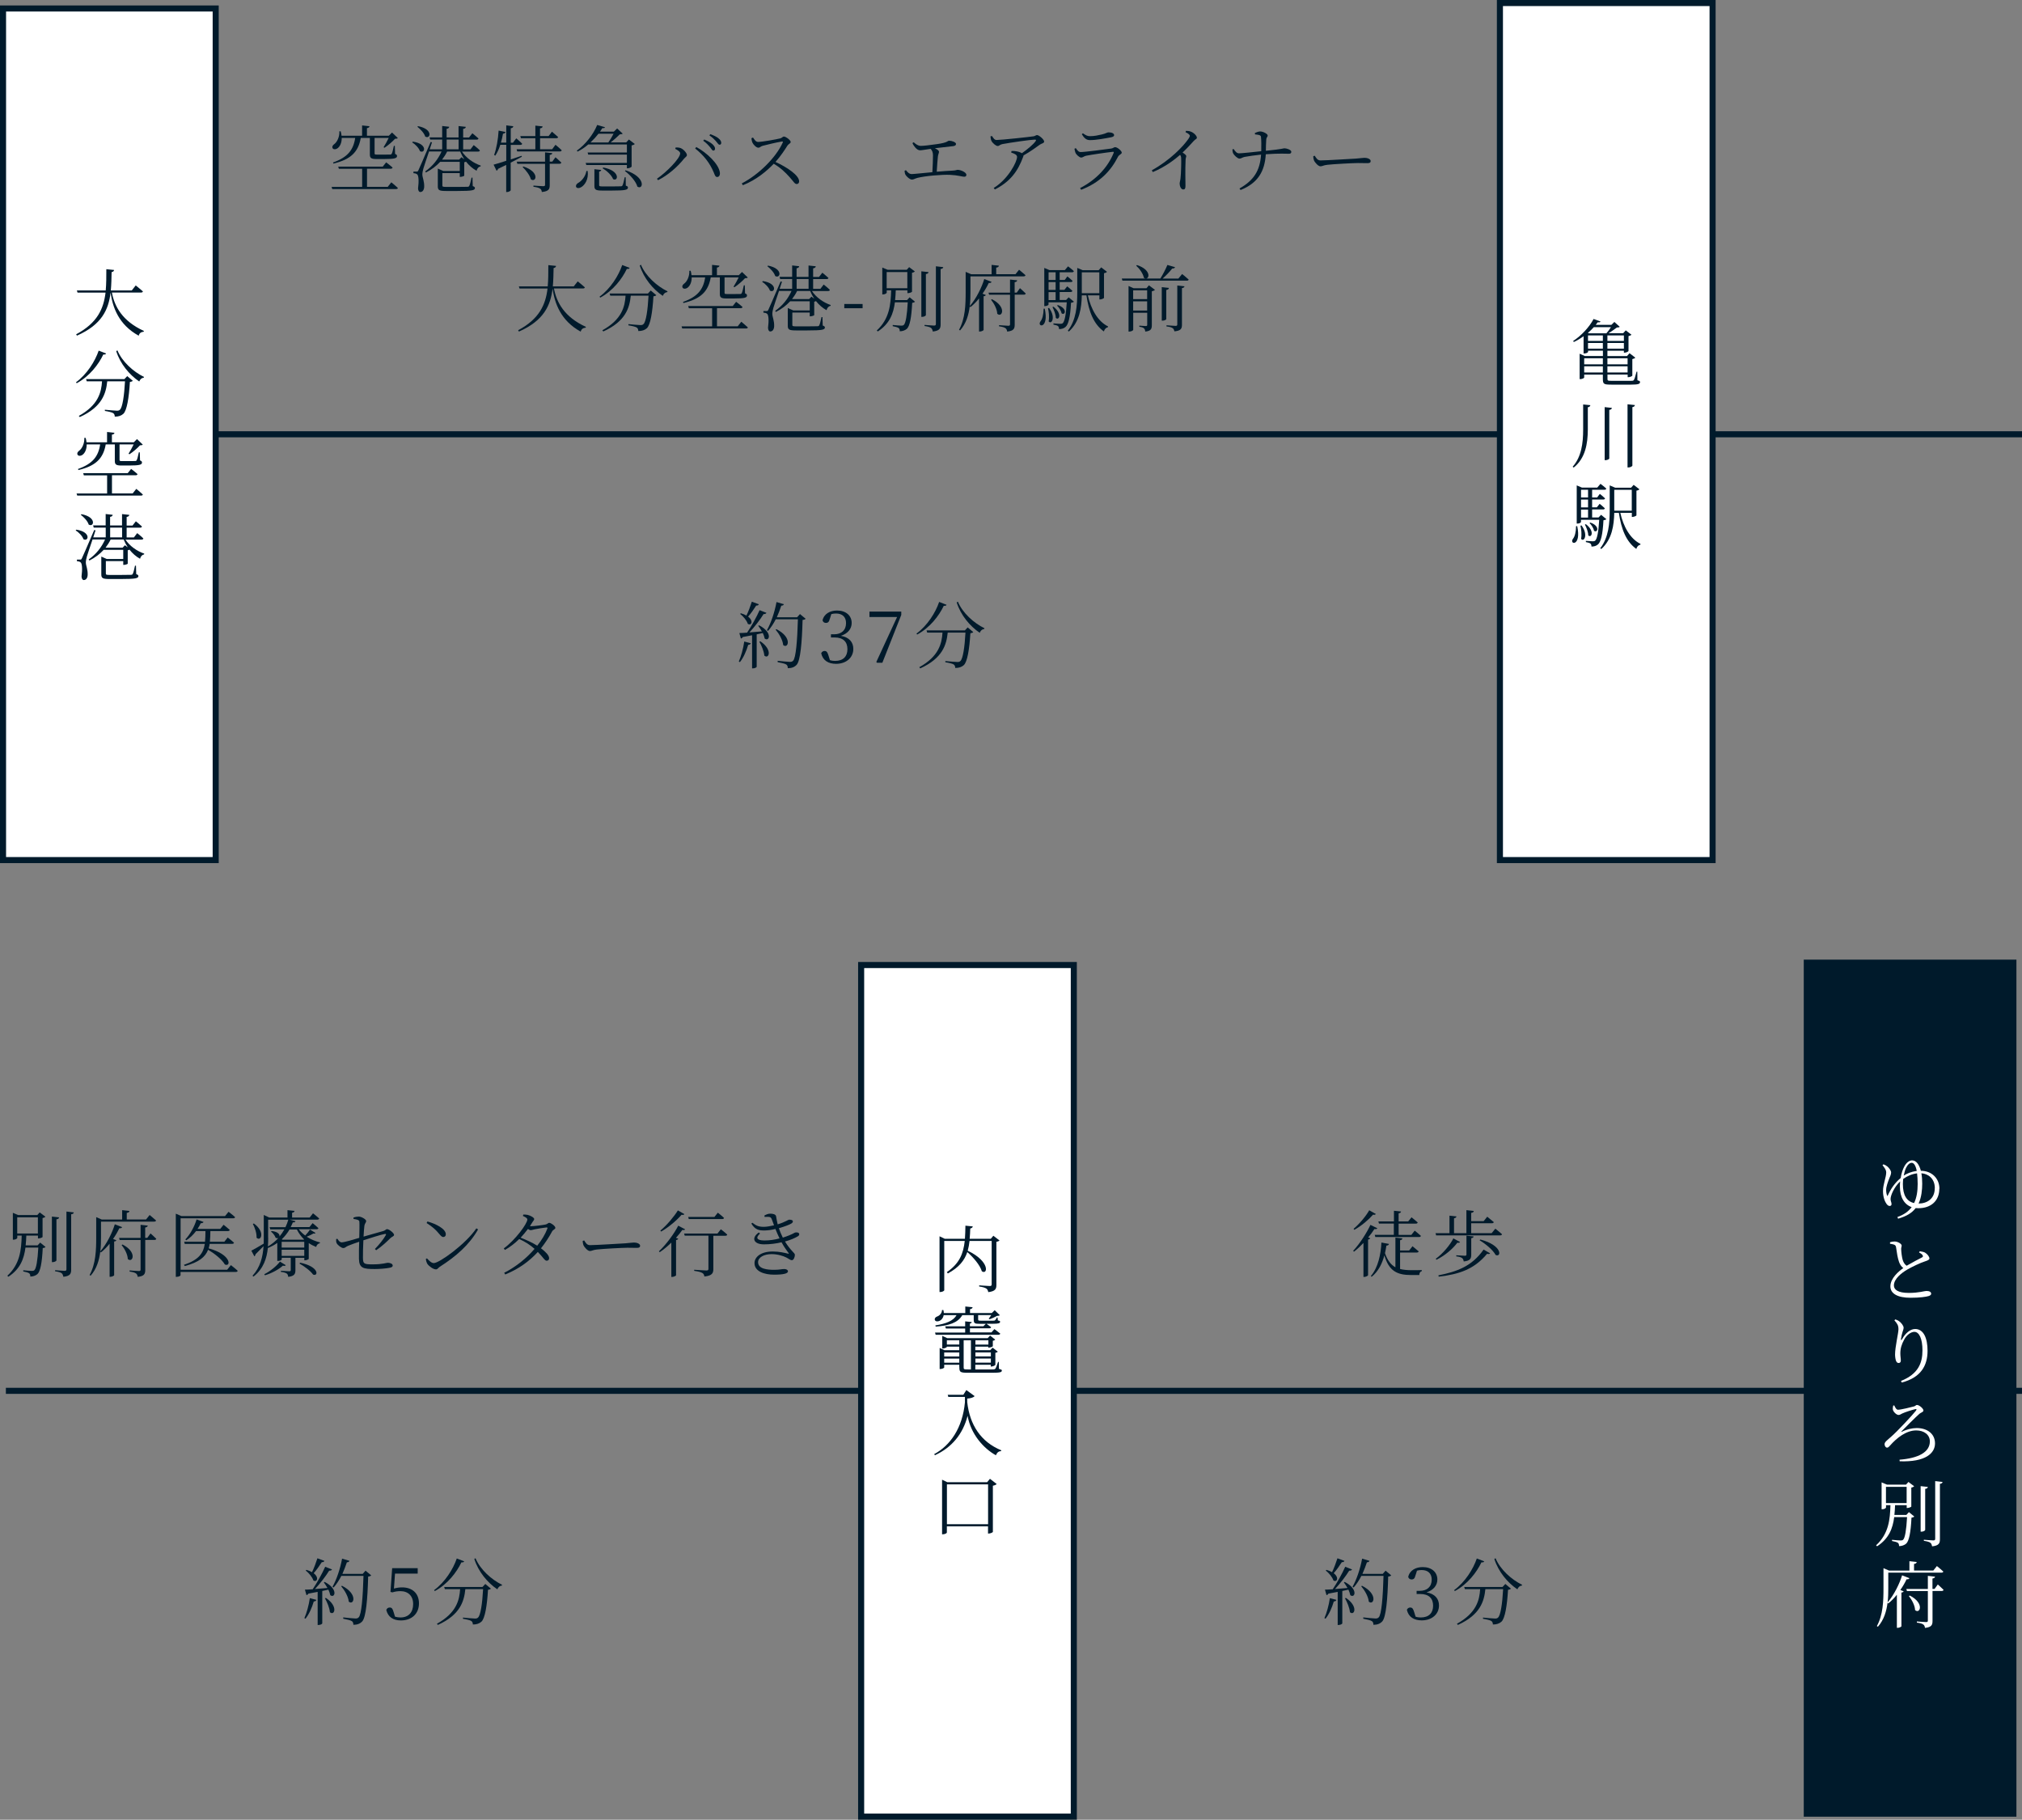 <?xml version="1.0" encoding="UTF-8"?>
<svg xmlns="http://www.w3.org/2000/svg" width="333.54" height="300.14" viewBox="0 0 333.54 300.14">
  <rect x="0" y="0" width="333.54" height="300.14" fill="#808080" stroke="none"/>
  <defs>
    <style>
      .d {
        fill: #001a2b;
      }

      .e {
        fill: #001a2c;
      }

      .f, .g {
        fill: #fff;
      }

      .g, .h {
        stroke: #001a2b;
        stroke-miterlimit: 10;
      }

      .h {
        fill: none;
      }
    </style>
  </defs>
  <g id="a" data-name="レイヤー 1"/>
  <g id="b" data-name="レイヤー 2">
    <g id="c" data-name="レイヤー 1">
      <g>
        <line class="h" x1="35.58" y1="71.63" x2="333.54" y2="71.63"/>
        <g>
          <g>
            <path class="d" d="M64.56,30.08s.67,.53,1.07,.92c-.02,.13-.13,.18-.3,.18h-10.52l-.11-.35h5.04v-2.99h-3.84l-.11-.36h7.35l.56-.7s.66,.49,1.06,.86c-.04,.13-.16,.19-.31,.19h-3.91v2.99h3.42l.6-.76Zm-8.19-7.34c.01,.83-.3,1.39-.62,1.66-.29,.25-.72,.31-.88,.05-.13-.24,.01-.5,.26-.67,.47-.34,.9-1.21,.85-2.12h.22c.07,.26,.12,.5,.14,.73h3.39v-1.7l1.22,.13c-.02,.16-.14,.28-.42,.31v1.26h3.61l.53-.53,.95,.91c-.07,.1-.23,.11-.46,.12-.42,.47-1.18,1.12-1.73,1.48l-.16-.08c.25-.4,.61-1.03,.85-1.54h-2.33v2.55c0,.17,.05,.2,.47,.2h1.1c.48,0,.88,0,1.04-.01,.13-.01,.17-.04,.22-.14,.1-.16,.23-.72,.35-1.29h.16l.04,1.33c.26,.1,.32,.19,.32,.35,0,.35-.35,.49-2.16,.49h-1.24c-.91,0-1.08-.19-1.08-.78v-2.7h-1.5c-.41,2.36-1.69,3.56-4.51,4.23l-.06-.18c2.39-.85,3.35-2.04,3.65-4.05h-2.24Z"/>
            <path class="d" d="M68.11,23.36c2.5,.38,2,2.06,1.16,1.57-.17-.53-.77-1.13-1.28-1.45l.12-.12Zm8.08,1.62c.71,1.09,1.94,1.94,3.11,2.33l-.02,.13c-.31,.06-.56,.3-.67,.72-.66-.36-1.25-.88-1.74-1.5-.07,.05-.18,.08-.29,.1v2.22c-.01,.06-.41,.19-.62,.19h-.12v-.62h-2.87v2.05c0,.18,.06,.23,.68,.23h1.79c.82,0,1.46-.01,1.67-.02,.2-.01,.24-.05,.3-.16,.11-.2,.24-.72,.37-1.35h.16l.04,1.39c.26,.1,.36,.18,.36,.32,0,.37-.41,.49-2.9,.49h-1.85c-1.15,0-1.37-.14-1.37-.77v-2.93l.9,.4h2.72v-1.51h-3.23c-.64,.7-1.42,1.28-2.35,1.76l-.12-.18c1.22-.85,2.13-2.01,2.7-3.29h-2.06v-.02c-.41,1.2-.84,2.48-.94,2.83-.1,.36-.17,.7-.17,1,.01,.52,.34,1.1,.3,2.06-.04,.5-.26,.82-.65,.82-.2,0-.34-.22-.36-.59,.16-1.24,.1-2.17-.17-2.34-.16-.12-.32-.16-.59-.18v-.26h.54c.13,0,.18,0,.29-.24q.2-.4,2.01-4.64l.22,.05c-.11,.34-.24,.73-.38,1.16h2.06v-1.61h-1.98l-.1-.36h2.08v-1.88l1.16,.13c-.02,.17-.13,.29-.43,.34v1.42h1.97v-1.88l1.2,.13c-.02,.17-.14,.29-.44,.34v1.42h.97l.55-.7s.62,.49,1.01,.86c-.04,.13-.14,.19-.31,.19h-2.22v1.61h1.2l.54-.71s.65,.5,1.02,.88c-.02,.13-.14,.19-.3,.19h-2.66Zm-7.23-4.17c2.57,.49,2.04,2.23,1.18,1.71-.16-.56-.79-1.22-1.29-1.61l.12-.11Zm7.63,5.47c-.26-.4-.49-.83-.68-1.29h-2.15c-.23,.48-.52,.92-.84,1.34h2.82l.38-.4,.47,.35Zm-2.91-3.26v1.61h1.97v-1.61h-1.97Z"/>
            <path class="d" d="M86.07,25.86c-.49,.26-1.1,.6-1.83,.97v4.53c0,.12-.31,.31-.6,.31h-.14v-4.47c-.42,.2-.86,.42-1.34,.65-.05,.16-.14,.26-.25,.31l-.49-1c.42-.11,1.18-.34,2.09-.64v-2.64h-.98c-.22,.68-.49,1.29-.83,1.79l-.19-.11c.38-1.07,.66-2.57,.74-4.02l1.14,.23c-.04,.14-.16,.26-.42,.28-.08,.5-.2,1-.34,1.48h.88v-2.85l1.16,.14c-.02,.17-.11,.29-.42,.34v2.38h.36l.55-.72s.61,.5,.98,.89c-.04,.13-.14,.19-.31,.19h-1.58v2.4c.56-.19,1.18-.4,1.78-.6l.06,.17Zm-.23-3.41h2.47v-1.73l1.2,.13c-.02,.17-.13,.29-.43,.32v1.27h1.42l.55-.72s.62,.53,1.02,.89c-.04,.13-.16,.19-.32,.19h-2.66v1.82h1.99l.55-.74s.66,.53,1.03,.91c-.04,.13-.16,.19-.31,.19h-7.03l-.1-.36h3.09v-1.82h-2.38l-.1-.36Zm5.79,3.49s.61,.52,.97,.88c-.04,.13-.16,.19-.31,.19h-1.61v3.51c0,.65-.13,1.03-1.3,1.15-.04-.25-.1-.46-.29-.56-.19-.14-.53-.23-1.1-.31v-.19s1.37,.1,1.62,.1,.3-.07,.3-.24v-3.45h-4.57l-.1-.35h4.67v-1.54l1.2,.13c-.04,.16-.14,.25-.43,.3v1.1h.42l.53-.72Zm-5.3,1.52c2.76,.89,2.13,2.72,1.24,2.12-.16-.67-.83-1.52-1.36-2.03l.12-.1Z"/>
            <path class="d" d="M96.94,28.22c.18,1.38-.49,2.28-1,2.61-.32,.22-.76,.28-.9,.01-.1-.23,.04-.48,.29-.64,.56-.29,1.26-1.07,1.4-2h.2Zm.07-4.37c-.54,.46-1.12,.85-1.73,1.15l-.13-.16c1.39-.96,2.73-2.67,3.36-4.23l1.29,.38c-.05,.12-.14,.17-.44,.14-.12,.19-.24,.38-.38,.58h2.28l.54-.52,.92,.85c-.1,.08-.24,.11-.48,.12-.38,.37-.97,.92-1.52,1.33h2.58l.44-.48,.97,.74c-.08,.1-.28,.19-.52,.24v3.49c-.01,.08-.4,.28-.66,.28h-.12v-.54h-6.69l-.11-.35h6.8v-1.37h-6.38l-.1-.35h6.48v-1.32h-6.4Zm1.71-1.79c-.38,.49-.83,.98-1.32,1.44h2.95c.3-.42,.64-1,.86-1.44h-2.5Zm4.5,8.56c.28,.08,.36,.17,.36,.32,0,.37-.41,.49-2.64,.49h-1.62c-1.07,0-1.27-.16-1.27-.77v-2.75l1.12,.12c-.01,.14-.13,.24-.34,.28v2.21c0,.18,.05,.23,.59,.23h1.55c.7,0,1.25-.01,1.44-.02,.17-.01,.22-.05,.28-.16,.1-.19,.23-.71,.36-1.33h.16l.02,1.38Zm-3.71-2.99c2.87,.52,2.49,2.38,1.62,1.91-.23-.65-1.06-1.39-1.73-1.79l.11-.12Zm3.69,.46c3.43,1.12,2.92,3.31,1.94,2.69-.25-.9-1.24-1.97-2.06-2.58l.12-.11Z"/>
            <path class="d" d="M111.38,24.55l.08-.23c.18,0,.46,0,.71,.07,.5,.13,1.14,.83,1.14,1.19,0,.23-.26,.34-.48,.6-1.09,1.37-2.66,2.73-4.28,3.54l-.18-.24c1.55-1.06,3.83-3.35,3.83-4.19,0-.28-.5-.59-.82-.74Zm6.93,4.64c-.3,0-.37-.24-.56-.72-.67-1.61-1.66-2.85-3.08-3.98l.19-.24c1.7,.92,3.72,2.78,3.89,4.23,.05,.44-.16,.71-.43,.71Zm-1.19-4.92c-.26-.31-.59-.68-1.12-1.06l.17-.2c.6,.25,1.07,.52,1.37,.79,.29,.29,.41,.49,.41,.72,0,.2-.11,.32-.29,.32s-.3-.28-.54-.58Zm1-.97c-.28-.3-.56-.6-1.1-.97l.14-.2c.61,.22,1.08,.44,1.37,.7,.32,.26,.44,.49,.44,.73,0,.2-.1,.31-.28,.31-.19,0-.31-.28-.58-.56Z"/>
            <path class="d" d="M124.22,22.69c.2,.29,.43,.72,.83,.72,.66,0,3.02-.42,3.68-.59,.25-.07,.4-.3,.56-.3,.36,0,1.14,.62,1.14,.89,0,.24-.36,.34-.52,.58-.41,.65-1.12,1.75-1.99,2.72,1.93,.88,3.9,2.21,3.9,3.2,0,.24-.13,.44-.41,.44-.32,0-.49-.38-1.13-1.1-.8-.9-1.57-1.61-2.65-2.24-1.1,1.16-2.81,2.63-5.09,3.54l-.18-.3c2.82-1.46,5.65-4.28,6.76-6.74,.06-.16-.01-.18-.14-.17-.85,.13-2.52,.54-3.18,.71-.37,.1-.42,.31-.71,.31-.35,0-.83-.52-.97-.83-.07-.14-.14-.4-.17-.73l.25-.11Z"/>
            <path class="d" d="M150.7,23.45c.38,.34,.74,.61,1.2,.61,.48,0,1.46-.12,2.67-.29,1.87-.26,1.69-.56,2.01-.56,.44,0,1.12,.25,1.12,.53,0,.18-.11,.31-.44,.36-.46,.06-1.98,.23-3.05,.35,.37,.17,.68,.37,.68,.6,0,.2-.14,.41-.18,.76-.06,.52-.14,1.66-.19,2.51,.92-.08,1.85-.14,2.63-.18,.52-.02,.67-.13,.82-.13,.49,0,1.44,.4,1.44,.83,0,.2-.13,.31-.36,.31-.31,0-1.1-.26-2.31-.31-1.31-.07-4.14,.18-5.37,.49-.46,.12-.66,.29-.94,.29-.36,0-.92-.53-1.06-.79-.1-.17-.13-.35-.16-.66l.23-.1c.25,.32,.53,.64,.95,.64,.35,0,1.79-.16,3.41-.31,.06-.89,.1-2.24,.1-2.78,0-.48-.12-.76-.38-1.07-.8,.11-1.46,.24-1.75,.24s-.52-.18-.74-.4c-.17-.18-.38-.47-.52-.79l.2-.13Z"/>
            <path class="d" d="M163.63,22.43c.24,.36,.41,.66,.76,.66,.77,0,5.42-.5,6.12-.61,.25-.04,.36-.2,.56-.2,.32,0,1.17,.73,1.17,1.07,0,.28-.48,.32-.74,.53-.52,.38-1.58,1.15-2.67,1.76,0,.06-.01,.12-.04,.19-.9,2.45-2.15,4.13-4.68,5.42l-.19-.25c2.38-1.45,3.85-4.31,3.85-5.12,0-.36-.44-.54-.97-.72l.06-.26c.35,0,.55,0,.77,.05,.38,.06,.72,.18,.94,.32,.92-.65,1.89-1.46,2.24-1.96,.16-.23,.11-.28-.14-.28-.58,0-3.98,.48-5.33,.74-.47,.1-.48,.31-.77,.31s-.85-.48-1.03-.85c-.1-.2-.12-.46-.16-.73l.25-.07Z"/>
            <path class="d" d="M177.23,24.54l.23-.11c.25,.37,.46,.65,.8,.65,.71,0,4.2-.46,5.04-.58,.34-.05,.44-.23,.65-.23,.36,0,1.09,.61,1.09,.91,0,.23-.47,.36-.61,.66-1.2,2.35-2.99,4.27-6.09,5.46l-.17-.28c2.66-1.37,4.58-3.44,5.53-5.79,.05-.14,.01-.22-.14-.19-.97,.1-3.6,.48-4.41,.65-.37,.08-.54,.3-.8,.3-.29,0-.82-.49-.94-.78-.08-.2-.13-.43-.17-.67Zm6.01-1.89c-.89,.17-2.39,.46-3.45,.46-.61,0-.95-.34-1.34-.97l.18-.16c.46,.34,.77,.48,1.15,.48,.74,0,1.34-.14,1.96-.28,.71-.16,.86-.35,1.12-.35,.52,0,.92,.17,.92,.46,0,.17-.14,.28-.53,.36Z"/>
            <path class="d" d="M195.65,21.58c.28,.01,.53,.02,.78,.13,.47,.16,1,.68,1,1,0,.23-.22,.2-.54,.56-.44,.49-1.03,1.14-1.82,1.89,.34,.22,.61,.42,.61,.59,0,.16-.11,.32-.11,.62-.08,1.74-.02,3.57-.02,4.29,0,.44-.11,.59-.36,.59-.4,0-.6-.58-.6-.97,0-.22,.1-.46,.14-.85,.1-.82,.14-2.82,.11-3.36-.01-.22-.05-.36-.18-.53-.75,.66-2.4,1.98-4.5,2.84l-.16-.29c3.03-1.69,5.11-3.89,5.95-5.07,.23-.31,.32-.52,.32-.61,0-.19-.2-.36-.71-.61l.08-.23Z"/>
            <path class="d" d="M206.99,21.94c.18-.08,.61-.26,.86-.26,.54,0,1.26,.41,1.26,.67s-.22,.25-.24,.74c-.04,.54-.05,1.21-.06,1.78,2.87-.29,2.87-.41,3.07-.41,.36,0,1.13,.25,1.13,.58,0,.23-.17,.32-.37,.32-.41,0-1.56-.08-3.84,.08-.18,2.82-1.28,4.74-4.16,5.9l-.18-.25c2.39-1.36,3.38-2.96,3.56-5.59-.92,.1-2.12,.26-2.72,.38-.38,.08-.56,.28-.85,.28-.31,0-.9-.58-1.02-.84-.1-.17-.13-.41-.14-.67l.2-.08c.24,.35,.5,.73,.89,.72,.5,0,2.54-.23,3.67-.35,.02-.79,.02-1.9-.05-2.41-.04-.29-.59-.32-.98-.36l-.02-.23Z"/>
            <path class="d" d="M216.87,25.68c.26,.41,.46,.78,.96,.78,1.07,0,5.26-.28,5.82-.3,.8-.06,1.14-.13,1.45-.13,.46,0,1,.2,1,.53,0,.22-.12,.35-.53,.35s-.84-.02-1.57-.02-4.13,.18-5.03,.29c-.68,.07-.82,.25-1.16,.25s-.9-.59-1.07-1c-.08-.23-.1-.43-.11-.67l.24-.07Z"/>
            <path class="d" d="M91.38,47.59c.43,2.27,1.7,4.69,5.26,6.32l-.02,.13c-.42,.05-.71,.2-.83,.66-3.33-1.83-4.29-4.7-4.64-7.1-.34,2.79-1.44,5.28-5.55,7.09l-.13-.22c3.5-1.87,4.53-4.21,4.85-6.88h-4.62l-.11-.35h4.76c.1-1.12,.1-2.29,.1-3.51l1.28,.13c-.04,.18-.13,.3-.41,.35-.02,1.03-.04,2.05-.13,3.03h3.45l.66-.83s.73,.58,1.17,.98c-.02,.13-.13,.19-.31,.19h-4.79Z"/>
            <path class="d" d="M103.86,44.18c-.05,.13-.16,.2-.46,.17-.78,1.64-2.28,3.61-4.39,4.74l-.11-.16c1.79-1.31,3.14-3.45,3.74-5.22l1.21,.47Zm3.49,3.74l.92,.77c-.08,.08-.24,.16-.48,.18-.16,2.64-.5,4.71-1.08,5.26-.35,.32-.83,.48-1.42,.47,0-.23-.06-.44-.26-.58-.19-.13-.83-.28-1.37-.36v-.2c.62,.06,1.69,.16,1.99,.16,.25,0,.36-.04,.49-.16,.42-.35,.71-2.29,.84-4.69h-2.93c-.2,1.99-.84,4.23-4.53,5.9l-.16-.19c3.24-1.79,3.72-3.93,3.83-5.71h-2.52l-.11-.36h6.32l.46-.49Zm-1.62-4.25c.76,1.86,2.65,3.54,4.38,4.38l-.04,.13c-.32,.02-.59,.24-.74,.62-1.62-1.09-3.13-2.9-3.8-5.01l.2-.12Z"/>
            <path class="d" d="M122.29,53.08s.67,.53,1.07,.92c-.02,.13-.13,.18-.3,.18h-10.52l-.11-.35h5.04v-2.99h-3.84l-.11-.36h7.35l.56-.7s.66,.49,1.06,.86c-.04,.13-.16,.19-.31,.19h-3.91v2.99h3.42l.6-.76Zm-8.19-7.34c.01,.83-.3,1.39-.62,1.66-.29,.25-.72,.31-.88,.05-.13-.24,.01-.5,.26-.67,.47-.34,.9-1.21,.85-2.12h.22c.07,.26,.12,.5,.14,.73h3.39v-1.7l1.22,.13c-.02,.16-.14,.28-.42,.31v1.26h3.61l.53-.53,.95,.91c-.07,.1-.23,.11-.46,.12-.42,.47-1.18,1.12-1.73,1.48l-.16-.08c.25-.4,.61-1.03,.85-1.54h-2.33v2.55c0,.17,.05,.2,.47,.2h1.1c.48,0,.88,0,1.04-.01,.13-.01,.17-.04,.22-.14,.1-.16,.23-.72,.35-1.29h.16l.04,1.33c.26,.1,.32,.19,.32,.35,0,.35-.35,.49-2.16,.49h-1.24c-.91,0-1.08-.19-1.08-.78v-2.7h-1.5c-.41,2.36-1.69,3.56-4.51,4.23l-.06-.18c2.39-.85,3.35-2.04,3.65-4.05h-2.24Z"/>
            <path class="d" d="M125.84,46.36c2.5,.38,2,2.06,1.16,1.57-.17-.53-.77-1.13-1.28-1.45l.12-.12Zm8.08,1.62c.71,1.09,1.94,1.94,3.11,2.33l-.02,.13c-.31,.06-.56,.3-.67,.72-.66-.36-1.25-.88-1.74-1.5-.07,.05-.18,.08-.29,.1v2.22c-.01,.06-.41,.19-.62,.19h-.12v-.62h-2.87v2.05c0,.18,.06,.23,.68,.23h1.79c.82,0,1.46-.01,1.67-.02,.2-.01,.24-.05,.3-.16,.11-.2,.24-.72,.37-1.35h.16l.04,1.39c.26,.1,.36,.18,.36,.32,0,.37-.41,.49-2.9,.49h-1.85c-1.15,0-1.37-.14-1.37-.77v-2.93l.9,.4h2.72v-1.51h-3.23c-.64,.7-1.42,1.28-2.35,1.76l-.12-.18c1.22-.85,2.13-2.01,2.7-3.29h-2.06v-.02c-.41,1.2-.84,2.48-.94,2.83-.1,.36-.17,.7-.17,1,.01,.52,.34,1.1,.3,2.06-.04,.5-.26,.82-.65,.82-.2,0-.34-.22-.36-.59,.16-1.24,.1-2.17-.17-2.34-.16-.12-.32-.16-.59-.18v-.26h.54c.13,0,.18,0,.29-.24q.2-.4,2.01-4.64l.22,.05c-.11,.34-.24,.73-.38,1.16h2.06v-1.61h-1.98l-.1-.36h2.08v-1.88l1.16,.13c-.02,.17-.13,.29-.43,.34v1.42h1.97v-1.88l1.2,.13c-.02,.17-.14,.29-.44,.34v1.42h.97l.55-.7s.62,.49,1.01,.86c-.04,.13-.14,.19-.31,.19h-2.22v1.61h1.2l.54-.71s.65,.5,1.02,.88c-.02,.13-.14,.19-.3,.19h-2.66Zm-7.23-4.17c2.57,.49,2.04,2.23,1.18,1.71-.16-.56-.79-1.22-1.29-1.61l.12-.11Zm7.63,5.47c-.26-.4-.49-.83-.68-1.29h-2.15c-.23,.48-.52,.92-.84,1.34h2.82l.38-.4,.47,.35Zm-2.91-3.26v1.61h1.97v-1.61h-1.97Z"/>
            <path class="d" d="M139.27,50.14h3.02v.7h-3.02v-.7Z"/>
            <path class="d" d="M150.04,49.03l.89,.73c-.08,.1-.22,.16-.46,.19-.12,2.45-.4,3.85-.88,4.29-.31,.26-.73,.4-1.17,.4,0-.23-.04-.43-.19-.54-.16-.12-.58-.23-.97-.3v-.2c.43,.05,1.17,.11,1.42,.11,.19,0,.3-.02,.41-.12,.31-.28,.53-1.58,.65-3.73h-2.12c-.24,1.86-.86,3.53-2.82,4.81l-.17-.16c2.09-1.92,2.3-4.26,2.37-6.62h-.73v.38c0,.08-.24,.29-.61,.29h-.12v-4.43l.89,.37h3.14l.4-.44,.94,.71c-.07,.08-.25,.18-.47,.22v3.13c-.01,.07-.41,.23-.66,.23h-.1v-.46h-1.92c-.02,.55-.05,1.08-.11,1.61h1.97l.43-.47Zm-3.78-1.49h3.41v-2.67h-3.41v2.67Zm6.46,4.44c0,.11-.31,.28-.6,.28h-.14v-7.51l1.19,.13c-.04,.17-.14,.29-.44,.32v6.78Zm2.88-7.92c-.04,.17-.16,.28-.44,.31v9.12c0,.66-.14,1.07-1.29,1.19-.05-.25-.12-.46-.28-.59-.19-.14-.52-.24-1.08-.32v-.18s1.31,.11,1.56,.11,.31-.08,.31-.28v-9.5l1.22,.14Z"/>
            <path class="d" d="M163.56,46.5c-.07,.13-.18,.2-.46,.17-.25,.54-.6,1.16-1.03,1.77l.55,.22c-.05,.11-.16,.18-.37,.2v5.57c-.01,.06-.32,.25-.61,.25h-.14v-5.46c-.42,.53-.9,1.02-1.42,1.44l-.12-.12c-.17,1.39-.59,2.83-1.59,3.96l-.17-.11c1.02-1.85,1.09-4.11,1.09-6.2v-3.35l.92,.4h3.36v-1.55l1.2,.13c-.02,.17-.14,.29-.44,.32v1.09h3.18l.59-.74s.66,.53,1.06,.9c-.02,.13-.14,.19-.31,.19h-8.77v2.6c0,.71-.01,1.49-.11,2.3,1.08-1.23,1.99-3.13,2.39-4.46l1.21,.47Zm4.69,1.03s.6,.52,.95,.88c-.04,.13-.13,.19-.3,.19h-1.52v4.93c0,.65-.13,1.04-1.24,1.16-.04-.25-.11-.44-.28-.56-.19-.14-.52-.24-1.06-.31v-.19s1.28,.1,1.52,.1c.23,0,.29-.06,.29-.25v-4.87h-3.45l-.1-.34h3.55v-2.16l1.19,.13c-.04,.16-.14,.26-.43,.31v1.71h.35l.53-.73Zm-4.63,1.82c2.51,1.27,1.68,3.13,.88,2.4-.02-.77-.54-1.71-1.02-2.31l.14-.08Z"/>
            <path class="d" d="M172.34,50.91c.72,3.41-1.32,3.05-.73,2.13,.34-.4,.53-1.16,.54-2.13h.19Zm4.8-1.15c-.08,.1-.23,.14-.47,.18-.12,2.36-.43,3.59-.91,3.99-.28,.25-.66,.35-1.07,.35,0-.19-.04-.38-.16-.49-.12-.11-.44-.19-.76-.25v-.2c.36,.02,.92,.07,1.14,.07,.19,0,.29-.02,.4-.11,.3-.26,.54-1.38,.66-3.44h-3.01v.38c0,.06-.23,.25-.59,.25h-.11v-6.3l.85,.36h2.54l.53-.62s.59,.44,.96,.79c-.04,.13-.14,.19-.31,.19h-2.03v1.27h.83l.44-.59s.55,.43,.86,.74c-.02,.13-.14,.19-.3,.19h-1.83v1.29h.78l.46-.58s.54,.42,.86,.74c-.04,.13-.14,.19-.3,.19h-1.8v1.32h1.06l.42-.44,.85,.7Zm-4.09,1.03c1.15,1.54,.42,2.82-.07,2.22,.13-.7,.04-1.6-.11-2.17l.18-.05Zm-.08-5.88v1.27h1.16v-1.27h-1.16Zm1.16,1.62h-1.16v1.29h1.16v-1.29Zm-1.16,2.97h1.16v-1.32h-1.16v1.32Zm.79,1.08c1.54,1.17,.92,2.37,.4,1.85,0-.55-.3-1.31-.55-1.78l.16-.07Zm.75-.26c1.68,.59,1.16,1.8,.6,1.35-.07-.42-.42-.96-.74-1.26l.14-.1Zm4.94-1.6c.5,2.23,1.61,4.28,3.33,5.12l-.02,.13c-.3,.06-.56,.3-.67,.7-1.67-1.19-2.47-3.23-2.88-5.95h-.76c-.05,2.04-.35,4.35-2.13,5.96l-.18-.12c1.39-1.8,1.56-4.09,1.56-6.38v-3.99l.9,.38h2.63l.42-.47,.95,.73c-.06,.1-.26,.19-.49,.23v4.08c-.01,.07-.41,.25-.65,.25h-.11v-.67h-1.9Zm-1-.36h2.89v-3.44h-2.89v3.44Z"/>
            <path class="d" d="M195,45.2s.67,.52,1.08,.91c-.04,.13-.13,.18-.3,.18h-10.63l-.1-.35h3.95c-.1,0-.2-.05-.31-.12-.12-.68-.73-1.52-1.27-2l.13-.1c2.25,.72,2.12,2.18,1.5,2.22h2.36c.42-.67,.89-1.58,1.16-2.24l1.27,.37c-.06,.13-.2,.23-.48,.22-.37,.5-1,1.14-1.58,1.66h2.6l.61-.74Zm-5.49,1.85l1.01,.76c-.08,.08-.29,.19-.52,.23v5.58c0,.61-.12,.97-1.09,1.07-.01-.23-.07-.42-.2-.53-.13-.12-.36-.22-.77-.26v-.19s.86,.07,1.08,.07c.17,0,.22-.07,.22-.23v-1.96h-2.31v2.82c0,.08-.3,.28-.64,.28h-.13v-7.52l.83,.37h2.13l.4-.48Zm-2.59,.84v1.45h2.31v-1.45h-2.31Zm2.31,3.33v-1.52h-2.31v1.52h2.31Zm3.59-3.73c-.02,.17-.14,.29-.44,.34v4.8c0,.1-.32,.26-.6,.26h-.14v-5.53l1.19,.13Zm1.38-.4l1.19,.13c-.04,.16-.14,.26-.42,.3v6.03c0,.62-.14,1.01-1.25,1.1-.04-.22-.11-.41-.28-.52-.18-.13-.48-.23-1.02-.29v-.19s1.24,.1,1.5,.1c.22,0,.28-.07,.28-.25v-6.42Z"/>
          </g>
          <g>
            <path class="d" d="M121.87,109.11c.37-.84,.73-2.11,.9-3.3l1.08,.29c-.05,.14-.17,.25-.43,.26-.31,1.06-.79,2.13-1.37,2.85l-.18-.11Zm3.37-5.96c2.3,1.2,1.64,2.76,.9,2.17-.05-.28-.17-.59-.31-.91-.31,.07-.65,.14-1.01,.22v5.35c0,.07-.26,.26-.64,.26h-.12v-5.46c-.47,.1-.98,.19-1.54,.29-.07,.14-.18,.23-.31,.24l-.25-.9c.29,0,.73-.02,1.28-.06,.74-1.1,1.57-2.6,2.06-3.71l1.13,.44c-.06,.13-.23,.23-.47,.2-.55,.89-1.46,2.09-2.34,3.03,.61-.05,1.32-.11,2.06-.17-.19-.34-.41-.67-.6-.92l.14-.08Zm-.07-3.47c-.05,.12-.19,.22-.43,.2-.41,.64-.88,1.32-1.34,1.82,.96,.72,.53,1.57-.05,1.19-.17-.55-.75-1.24-1.26-1.63l.12-.11c.38,.11,.68,.24,.92,.38,.31-.64,.64-1.5,.89-2.29l1.15,.43Zm.26,6.1c2.1,1.43,1.37,3.01,.65,2.35-.06-.72-.47-1.68-.82-2.3l.17-.05Zm7.46-3.72c-.08,.1-.24,.17-.5,.19-.1,3.78-.36,6.67-.96,7.38-.36,.4-.84,.58-1.48,.58,0-.25-.05-.47-.24-.6-.22-.16-.86-.29-1.43-.4v-.22c.65,.07,1.72,.18,2.02,.18,.28,0,.37-.05,.52-.18,.47-.44,.7-3.33,.8-6.85h-3.65c-.38,.74-.82,1.4-1.28,1.92l-.18-.12c.65-1.14,1.26-2.91,1.58-4.64l1.22,.36c-.06,.14-.19,.24-.43,.24-.22,.66-.47,1.31-.74,1.91h3.35l.47-.53,.94,.78Zm-4.82,1.71c2.71,1.37,1.94,3.32,1.12,2.62-.07-.84-.7-1.9-1.25-2.54l.13-.07Z"/>
            <path class="d" d="M136.89,102.03c-.12,.49-.26,.71-.65,.71-.25,0-.46-.11-.56-.42,.26-1.1,1.26-1.62,2.4-1.62,1.47,0,2.41,.84,2.41,2.05,0,.98-.65,1.76-1.79,2.12,1.38,.24,2.06,1.04,2.06,2.16,0,1.43-1.16,2.46-2.85,2.46-1.24,0-2.18-.53-2.45-1.75,.12-.24,.31-.37,.56-.37,.36,0,.49,.24,.65,.77l.23,.74c.3,.1,.59,.13,.86,.13,1.33,0,2.03-.74,2.03-1.94s-.7-1.93-2.11-1.93h-.61v-.52h.52c1.2,0,1.97-.67,1.97-1.85,0-1-.6-1.58-1.65-1.58-.24,0-.49,.02-.78,.1l-.23,.74Z"/>
            <path class="d" d="M148.67,100.87v.55l-3.12,7.89h-.88l-.12-.12,3.43-7.42h-4.56v-.9h5.24Z"/>
            <path class="d" d="M156.14,99.75c-.05,.13-.16,.2-.46,.17-.78,1.64-2.28,3.61-4.39,4.74l-.11-.16c1.79-1.31,3.14-3.45,3.74-5.22l1.21,.47Zm3.49,3.74l.92,.77c-.08,.08-.24,.16-.48,.18-.16,2.64-.5,4.71-1.08,5.26-.35,.32-.83,.48-1.42,.47,0-.23-.06-.44-.26-.58-.19-.13-.83-.28-1.37-.36v-.2c.62,.06,1.69,.16,1.99,.16,.25,0,.36-.04,.49-.16,.42-.35,.71-2.29,.84-4.69h-2.93c-.2,1.99-.84,4.23-4.53,5.9l-.16-.19c3.24-1.79,3.72-3.93,3.83-5.71h-2.52l-.11-.36h6.32l.46-.49Zm-1.62-4.25c.76,1.86,2.65,3.54,4.38,4.38l-.04,.13c-.32,.02-.59,.24-.74,.62-1.62-1.09-3.13-2.9-3.8-5.01l.2-.12Z"/>
          </g>
        </g>
        <rect class="g" x=".5" y="1.4" width="35.08" height="140.46"/>
        <g>
          <rect class="g" x="247.42" y=".5" width="35.08" height="141.36"/>
          <g>
            <path class="e" d="M270.1,62.72c.38,.11,.43,.16,.43,.29,0,.31-.24,.43-1.55,.43h-3.14c-1.29,0-1.44-.08-1.44-.97v-.68h-3.08v.48c0,.08-.32,.26-.63,.26h-.12v-4.19l.84,.38h3v-.88h-2.45v.2c0,.07-.25,.26-.62,.26h-.12v-2.85c-.52,.38-1.06,.71-1.61,.96l-.11-.17c1.31-.84,2.69-2.31,3.37-3.63l1.15,.42c-.06,.12-.16,.17-.46,.12-.1,.14-.22,.29-.34,.43h2.59l.49-.48,.88,.8c-.08,.1-.24,.11-.47,.12-.36,.26-.89,.66-1.38,.94h2.42l.43-.47,.94,.72c-.07,.08-.28,.18-.49,.23v2.45c-.01,.08-.38,.28-.64,.28h-.12v-.32h-2.72v.88h3.23l.42-.47,.95,.73c-.07,.1-.26,.19-.49,.24v2.73c-.01,.08-.4,.25-.65,.25h-.12v-.43h-3.33v.68c0,.33,.04,.35,.66,.35h3.24c.22,0,.36,0,.44-.12,.1-.11,.25-.56,.46-1.39h.12l.02,1.42Zm-8.78-3.63v1h3.08v-1h-3.08Zm3.08,2.34v-1.01h-3.08v1.01h3.08Zm-1.49-7.47c-.29,.32-.62,.65-.98,.95l.17,.07h2.88c.26-.3,.55-.68,.76-1.02h-2.82Zm-.96,2.27h2.45v-.91h-2.45v.91Zm2.45,1.28v-.94h-2.45v.94h2.45Zm.75-2.19v.91h2.72v-.91h-2.72Zm2.72,2.19v-.94h-2.72v.94h2.72Zm-2.72,1.58v1h3.33v-1h-3.33Zm3.33,2.34v-1.01h-3.33v1.01h3.33Z"/>
            <path class="e" d="M262.34,66.83c-.04,.17-.12,.29-.42,.34v3.69c-.01,2.33-.41,4.73-2.33,6.26l-.17-.14c1.44-1.62,1.73-3.86,1.73-6.12v-4.15l1.19,.12Zm3.55,.44c-.02,.17-.12,.29-.43,.34v8.01c0,.1-.32,.28-.62,.28h-.14v-8.75l1.2,.13Zm3.8-.46c-.04,.17-.12,.29-.42,.34v9.64c0,.11-.34,.31-.64,.31h-.16v-10.42l1.21,.13Z"/>
            <path class="e" d="M260.17,86.78c.72,3.41-1.32,3.05-.73,2.13,.34-.4,.53-1.16,.54-2.13h.19Zm4.8-1.15c-.08,.1-.23,.14-.47,.18-.12,2.36-.43,3.59-.91,3.99-.28,.25-.66,.35-1.07,.35,0-.19-.04-.38-.16-.49-.12-.11-.44-.19-.76-.25v-.2c.36,.02,.92,.07,1.14,.07,.19,0,.29-.02,.4-.11,.3-.26,.54-1.38,.66-3.44h-3.01v.38c0,.06-.23,.25-.59,.25h-.11v-6.3l.85,.36h2.54l.53-.62s.59,.44,.96,.79c-.04,.13-.14,.19-.31,.19h-2.03v1.27h.83l.44-.59s.55,.43,.86,.74c-.02,.13-.14,.19-.3,.19h-1.83v1.29h.78l.46-.58s.54,.42,.86,.74c-.04,.13-.14,.19-.3,.19h-1.8v1.32h1.06l.42-.44,.85,.7Zm-4.09,1.03c1.15,1.54,.42,2.82-.07,2.22,.13-.7,.04-1.6-.11-2.17l.18-.05Zm-.08-5.88v1.27h1.16v-1.27h-1.16Zm1.16,1.62h-1.16v1.29h1.16v-1.29Zm-1.16,2.97h1.16v-1.32h-1.16v1.32Zm.79,1.08c1.54,1.17,.92,2.37,.4,1.85,0-.55-.3-1.31-.55-1.78l.16-.07Zm.75-.26c1.68,.59,1.16,1.8,.6,1.35-.07-.42-.42-.96-.74-1.26l.14-.1Zm4.94-1.6c.5,2.23,1.61,4.28,3.33,5.12l-.02,.13c-.3,.06-.56,.3-.67,.7-1.67-1.19-2.47-3.23-2.88-5.95h-.76c-.05,2.04-.35,4.35-2.13,5.96l-.18-.12c1.39-1.8,1.56-4.09,1.56-6.38v-3.99l.9,.38h2.63l.42-.47,.95,.73c-.06,.1-.26,.19-.49,.23v4.08c-.01,.07-.41,.25-.65,.25h-.11v-.67h-1.9Zm-1-.36h2.89v-3.44h-2.89v3.44Z"/>
          </g>
        </g>
        <g>
          <path class="e" d="M18.46,48.26c.43,2.27,1.7,4.69,5.27,6.32l-.02,.13c-.42,.05-.71,.2-.83,.66-3.33-1.83-4.29-4.7-4.64-7.1-.34,2.79-1.44,5.28-5.55,7.09l-.13-.22c3.5-1.87,4.53-4.21,4.85-6.88h-4.62l-.11-.35h4.76c.1-1.12,.1-2.29,.1-3.51l1.28,.13c-.04,.18-.13,.3-.41,.35-.02,1.03-.04,2.05-.13,3.03h3.45l.66-.83s.73,.58,1.18,.98c-.02,.13-.13,.19-.31,.19h-4.79Z"/>
          <path class="e" d="M17.5,58.3c-.05,.13-.16,.2-.46,.17-.78,1.64-2.28,3.61-4.39,4.74l-.11-.16c1.79-1.31,3.14-3.45,3.74-5.22l1.21,.47Zm3.49,3.74l.92,.77c-.08,.08-.24,.16-.48,.18-.16,2.64-.5,4.71-1.08,5.26-.35,.32-.83,.48-1.42,.47,0-.23-.06-.44-.26-.58-.19-.13-.83-.28-1.37-.36v-.2c.62,.06,1.69,.16,1.99,.16,.25,0,.36-.04,.49-.16,.42-.35,.71-2.29,.84-4.69h-2.93c-.2,1.99-.84,4.23-4.53,5.9l-.16-.19c3.24-1.79,3.72-3.93,3.83-5.71h-2.52l-.11-.36h6.32l.46-.49Zm-1.62-4.25c.76,1.86,2.65,3.54,4.38,4.38l-.04,.13c-.32,.02-.59,.24-.74,.62-1.62-1.09-3.13-2.9-3.8-5.01l.2-.12Z"/>
          <path class="e" d="M22.49,80.64s.67,.53,1.07,.92c-.02,.13-.13,.18-.3,.18H12.74l-.11-.35h5.04v-2.99h-3.84l-.11-.36h7.35l.56-.7s.66,.49,1.06,.86c-.04,.13-.16,.19-.31,.19h-3.91v2.99h3.42l.6-.76Zm-8.19-7.34c.01,.83-.3,1.39-.62,1.66-.29,.25-.72,.31-.88,.05-.13-.24,.01-.5,.26-.67,.47-.34,.9-1.21,.85-2.12h.22c.07,.26,.12,.5,.14,.73h3.39v-1.7l1.22,.13c-.02,.16-.14,.28-.42,.31v1.26h3.61l.53-.53,.95,.91c-.07,.1-.23,.11-.46,.12-.42,.47-1.18,1.12-1.73,1.47l-.16-.08c.25-.4,.61-1.03,.85-1.54h-2.33v2.55c0,.17,.05,.2,.47,.2h1.1c.48,0,.88,0,1.04-.01,.13-.01,.17-.04,.22-.14,.1-.16,.23-.72,.35-1.29h.16l.04,1.33c.26,.1,.32,.19,.32,.35,0,.35-.35,.49-2.16,.49h-1.24c-.91,0-1.08-.19-1.08-.78v-2.7h-1.5c-.41,2.36-1.69,3.56-4.51,4.23l-.06-.18c2.39-.85,3.35-2.04,3.65-4.05h-2.24Z"/>
          <path class="e" d="M12.6,87.36c2.49,.38,2,2.06,1.16,1.57-.17-.53-.77-1.13-1.28-1.45l.12-.12Zm8.08,1.62c.71,1.09,1.94,1.94,3.11,2.33l-.02,.13c-.31,.06-.56,.3-.67,.72-.66-.36-1.25-.88-1.74-1.5-.07,.05-.18,.08-.29,.1v2.22c-.01,.06-.41,.19-.62,.19h-.12v-.62h-2.87v2.05c0,.18,.06,.23,.68,.23h1.79c.82,0,1.46-.01,1.67-.02,.2-.01,.24-.05,.3-.16,.11-.2,.24-.72,.37-1.35h.16l.04,1.39c.26,.1,.36,.18,.36,.32,0,.37-.41,.49-2.9,.49h-1.85c-1.15,0-1.37-.14-1.37-.77v-2.93l.9,.4h2.72v-1.51h-3.23c-.64,.7-1.42,1.28-2.35,1.76l-.12-.18c1.22-.85,2.13-2.01,2.7-3.29h-2.06v-.02c-.41,1.2-.84,2.48-.94,2.83-.1,.36-.17,.7-.17,1,.01,.52,.34,1.1,.3,2.06-.04,.5-.26,.82-.65,.82-.2,0-.34-.22-.36-.59,.16-1.24,.1-2.17-.17-2.34-.16-.12-.32-.16-.59-.18v-.26h.54c.13,0,.18,0,.29-.24q.2-.4,2.02-4.64l.22,.05c-.11,.34-.24,.73-.38,1.16h2.06v-1.61h-1.98l-.1-.36h2.07v-1.88l1.16,.13c-.02,.17-.13,.29-.43,.34v1.42h1.97v-1.88l1.2,.13c-.02,.17-.14,.29-.44,.34v1.42h.97l.55-.7s.62,.49,1.01,.86c-.04,.13-.14,.19-.31,.19h-2.22v1.61h1.2l.54-.71s.65,.5,1.02,.88c-.02,.13-.14,.19-.3,.19h-2.66Zm-7.23-4.17c2.57,.49,2.04,2.23,1.18,1.71-.16-.56-.79-1.22-1.3-1.61l.12-.11Zm7.63,5.47c-.26-.4-.49-.83-.68-1.29h-2.15c-.23,.48-.52,.92-.84,1.34h2.82l.38-.4,.47,.35Zm-2.91-3.26v1.61h1.97v-1.61h-1.97Z"/>
        </g>
      </g>
      <g>
        <line class="h" x1=".97" y1="229.4" x2="333.54" y2="229.4"/>
        <g>
          <g>
            <path class="d" d="M6.62,204.94l.89,.73c-.08,.1-.22,.16-.46,.19-.12,2.45-.4,3.85-.88,4.29-.31,.26-.73,.4-1.17,.4,0-.23-.04-.43-.19-.54-.16-.12-.58-.23-.97-.3v-.2c.43,.05,1.17,.11,1.42,.11,.19,0,.3-.02,.41-.12,.31-.28,.53-1.58,.65-3.73h-2.12c-.24,1.86-.86,3.53-2.82,4.81l-.17-.16c2.09-1.92,2.3-4.26,2.37-6.62h-.73v.38c0,.08-.24,.29-.61,.29h-.12v-4.43l.89,.37h3.14l.4-.44,.94,.71c-.07,.08-.25,.18-.47,.22v3.13c-.01,.07-.41,.23-.66,.23h-.1v-.46h-1.92c-.02,.55-.05,1.08-.11,1.61h1.97l.43-.47Zm-3.78-1.49h3.41v-2.67H2.84v2.67Zm6.46,4.44c0,.11-.31,.28-.6,.28h-.14v-7.51l1.19,.13c-.04,.17-.14,.29-.44,.32v6.78Zm2.88-7.92c-.04,.17-.16,.28-.44,.31v9.12c0,.66-.14,1.07-1.29,1.19-.05-.25-.12-.46-.28-.59-.19-.14-.52-.24-1.08-.32v-.18s1.31,.11,1.56,.11,.31-.08,.31-.28v-9.5l1.22,.14Z"/>
            <path class="d" d="M20.14,202.41c-.07,.13-.18,.2-.46,.17-.25,.54-.6,1.16-1.03,1.77l.55,.22c-.05,.11-.16,.18-.37,.2v5.57c-.01,.06-.32,.25-.61,.25h-.14v-5.46c-.42,.53-.9,1.02-1.42,1.44l-.12-.12c-.17,1.39-.59,2.83-1.59,3.96l-.17-.11c1.02-1.85,1.09-4.11,1.09-6.2v-3.35l.92,.4h3.36v-1.55l1.2,.13c-.02,.17-.14,.29-.44,.32v1.09h3.18l.59-.74s.66,.53,1.06,.9c-.02,.13-.14,.19-.31,.19h-8.77v2.6c0,.71-.01,1.49-.11,2.3,1.08-1.23,1.99-3.13,2.39-4.46l1.21,.47Zm4.69,1.03s.6,.52,.95,.88c-.04,.13-.13,.19-.3,.19h-1.52v4.93c0,.65-.13,1.04-1.24,1.16-.04-.25-.11-.44-.28-.56-.19-.14-.52-.24-1.06-.31v-.19s1.28,.1,1.52,.1c.23,0,.29-.06,.29-.25v-4.87h-3.45l-.1-.34h3.55v-2.16l1.19,.13c-.04,.16-.14,.26-.43,.31v1.71h.35l.53-.73Zm-4.63,1.82c2.51,1.27,1.68,3.13,.88,2.4-.02-.77-.54-1.71-1.02-2.31l.14-.08Z"/>
            <path class="d" d="M38.08,208.66s.71,.54,1.13,.94c-.04,.13-.13,.19-.3,.19h-9.13v.55c0,.07-.26,.26-.66,.26h-.12v-10.42l.94,.4h7.18l.58-.71s.66,.49,1.08,.88c-.04,.13-.14,.19-.32,.19h-8.67v8.49h7.68l.62-.77Zm-3.49-3.5c-.04,.26-.1,.52-.17,.74,3.84,1.05,3.68,3.13,2.67,2.66-.46-.83-1.73-1.82-2.76-2.43-.47,1.2-1.5,2.06-3.85,2.69l-.14-.2c2.46-.83,3.21-1.92,3.44-3.45h-3.3l-.1-.36h3.44c.06-.54,.06-1.12,.07-1.76h-1.55c-.48,.64-1.03,1.15-1.61,1.52l-.16-.14c.72-.74,1.45-1.97,1.86-3.3l1.15,.42c-.06,.12-.22,.23-.46,.2-.16,.34-.34,.65-.54,.94h3.75l.55-.68s.61,.47,1.02,.85c-.04,.13-.16,.19-.32,.19h-2.88c-.01,.65-.02,1.22-.08,1.76h2.39l.55-.7s.65,.49,1.04,.86c-.02,.13-.16,.19-.32,.19h-3.72Z"/>
            <path class="d" d="M52.03,203.38c-.05,.08-.16,.11-.32,.06-.24,.16-.68,.37-1.12,.54,.66,.43,1.43,.75,2.18,.94v.13c-.3,.06-.53,.26-.62,.62-.43-.17-.84-.38-1.22-.64v2.6c-.01,.07-.37,.24-.62,.24h-.11v-.41h-1.47v2.04c0,.59-.14,.98-1.19,1.1-.02-.23-.08-.43-.23-.54-.17-.12-.46-.22-.97-.28v-.18s1.14,.08,1.36,.08c.2,0,.26-.06,.26-.2v-2.03h-1.49v.28c0,.07-.25,.24-.61,.24h-.12v-2.97c-.47,.34-.98,.61-1.56,.84-.17,1.69-.72,3.43-2.36,4.71l-.17-.13c1.28-1.4,1.7-3.09,1.82-4.88-.36,.37-.82,.84-1.33,1.34,0,.13-.07,.26-.18,.34l-.5-.94c.36-.17,1.16-.64,2.04-1.16,.01-.32,.01-.64,.01-.96v-3.77l.9,.43h3.01v-1.22l1.16,.12c-.01,.16-.12,.26-.4,.31v.79h2.9l.55-.7s.64,.49,1.02,.85c-.04,.13-.14,.19-.31,.19h-4.57l.97,.26c-.06,.14-.14,.22-.44,.2-.1,.25-.22,.52-.35,.77h3.09l.53-.65s.58,.47,.95,.82c-.02,.13-.16,.19-.31,.19h-2.93c.28,.38,.65,.73,1.07,1.03,.3-.32,.64-.74,.79-.98l.89,.55Zm-10.15-1.58c1.96,1.43,1.13,3.05,.44,2.34,.04-.73-.29-1.68-.61-2.27l.17-.07Zm5.25,6.88c-.08,.11-.19,.16-.46,.07-.64,.59-1.81,1.25-2.96,1.59l-.12-.17c1.01-.5,2.06-1.38,2.59-2.08l.95,.58Zm-2.89-4.52c0,.46-.01,.94-.05,1.43,.66-.38,1.24-.86,1.73-1.4-.12,.06-.29,.06-.46-.05-.11-.35-.46-.78-.76-1l.12-.1c1.1,.13,1.38,.62,1.27,.92,.31-.37,.59-.77,.82-1.19h-2.33l-.1-.36h2.61c.19-.41,.35-.82,.47-1.24h-3.33v2.97Zm2.22,1.61h3.73v-.95h-3.73v.95Zm3.73,1.37v-1.01h-3.73v1.01h3.73Zm-2.43-4.35c-.34,.58-.77,1.13-1.28,1.62l.13,.06h3.5l.05-.05c-.48-.46-.88-1.01-1.19-1.63h-1.21Zm1.73,5.47c3.26,.67,3.02,2.34,2.15,1.96-.4-.59-1.46-1.38-2.24-1.81l.1-.14Z"/>
            <path class="d" d="M61.84,206.01c.76-.78,1.43-1.63,1.8-2.29,.08-.14,.04-.23-.13-.2-.66,.11-2.49,.7-3.57,1.05-.05,1.06-.08,2.18-.07,2.89,.02,.98,.14,1.08,1.61,1.08,1.67,0,2.22-.26,2.5-.26,.32,0,.8,.14,.8,.46,0,.22-.23,.32-.55,.37-.54,.11-1.6,.2-2.39,.2-1.88,0-2.6-.11-2.63-1.69-.02-.83,.01-2.01,.04-2.81-.58,.19-1.36,.47-1.86,.68-.43,.19-.44,.36-.78,.36-.28,0-.94-.49-1.09-.83-.08-.17-.08-.41-.07-.64l.19-.07c.24,.36,.43,.6,.73,.6,.42,0,2.07-.49,2.89-.74,.02-.98,.06-2.18,.02-2.66-.02-.3-.38-.37-.97-.46v-.23c.31-.11,.62-.16,.88-.16,.43,0,1.21,.46,1.21,.72s-.24,.42-.29,.78c-.05,.35-.1,1.02-.14,1.8,1.03-.3,2.55-.72,3.26-.92,.35-.1,.43-.31,.61-.31,.35,0,1.16,.65,1.16,.94,0,.25-.35,.29-.62,.56-.5,.5-1.36,1.33-2.33,1.98l-.2-.2Z"/>
            <path class="d" d="M78.58,202.6l.28,.18c-1.44,2.55-3.67,4.47-6.3,6.15-.24,.14-.37,.44-.64,.44-.47,0-1.19-.56-1.43-.92-.12-.2-.23-.59-.25-.78l.19-.12c.36,.4,.74,.78,1.13,.78,.92,0,5.31-3.18,7.02-5.73Zm-8.06-1.13c1.37,.38,3.02,1.2,3.02,2.12,0,.26-.17,.44-.42,.44-.19,0-.35-.13-.66-.5-.58-.7-1.03-1.12-2.09-1.81l.14-.25Z"/>
            <path class="d" d="M87.53,202.25c.58,0,2.12-.2,2.45-.28,.34-.06,.41-.28,.61-.28,.3,0,1.02,.52,1.02,.83,0,.23-.41,.31-.55,.61-.54,1-1.14,1.91-1.82,2.76,.73,.55,1.34,1.16,1.34,1.62,.01,.26-.14,.43-.4,.43-.33,.01-.55-.52-1.46-1.45-1.42,1.55-3.15,2.81-5.38,3.72l-.17-.28c1.94-.98,3.71-2.42,5.01-3.95-.72-.64-1.56-1.18-2.53-1.62-.72,.71-1.52,1.33-2.36,1.8l-.19-.25c1.85-1.33,3.89-4.08,3.89-4.77,0-.22-.31-.4-.73-.58l.06-.23c.22-.01,.46-.01,.72,.05,.48,.11,1.08,.46,1.08,.68,0,.2-.18,.31-.35,.62-.11,.18-.23,.37-.35,.55h.12Zm2.62,.2c-.42,.04-1.54,.22-1.96,.31-.25,.06-.49,.14-.66,.14-.12,0-.28-.08-.44-.2-.37,.49-.78,.98-1.21,1.44,.96,.37,1.98,.84,2.74,1.32,.77-.96,1.34-1.93,1.67-2.82,.06-.16,0-.19-.13-.19Z"/>
            <path class="d" d="M96.36,204.59c.26,.41,.46,.78,.96,.78,1.07,0,5.26-.28,5.82-.3,.8-.06,1.14-.13,1.45-.13,.46,0,1,.2,1,.53,0,.22-.12,.35-.53,.35s-.84-.02-1.57-.02-4.13,.18-5.03,.29c-.68,.07-.82,.25-1.16,.25s-.9-.59-1.07-1c-.08-.23-.1-.43-.11-.67l.24-.07Z"/>
            <path class="d" d="M113.02,202.75c-.06,.12-.17,.17-.46,.11-.28,.4-.64,.84-1.06,1.31l.37,.13c-.02,.11-.14,.19-.35,.23v5.82c-.01,.07-.35,.26-.65,.26h-.13v-5.66c-.59,.58-1.24,1.13-1.91,1.58l-.14-.14c1.27-1.19,2.57-3,3.19-4.23l1.13,.6Zm-.13-2.5c-.07,.12-.18,.17-.46,.11-.73,.85-2.05,2.01-3.37,2.77l-.13-.16c1.1-.91,2.29-2.35,2.89-3.33l1.07,.61Zm6.04,2.52s.65,.49,1.03,.86c-.02,.13-.14,.19-.3,.19h-1.99v5.5c0,.65-.19,1.1-1.48,1.22-.02-.25-.13-.46-.34-.58-.23-.14-.64-.25-1.34-.35v-.18s1.68,.12,2.01,.12c.26,0,.34-.07,.34-.26v-5.48h-3.91l-.1-.35h5.5l.56-.71Zm-5.31-1.69l-.1-.36h4.33l.56-.7s.64,.49,1.02,.86c-.02,.13-.14,.19-.31,.19h-5.5Z"/>
            <path class="d" d="M126.09,200.49c.35-.2,.62-.31,.98-.31,.43,0,.89,.1,.95,.43,.07,.38,.14,.86,.26,1.33,1.25-.37,1.72-.77,1.91-.77,.28,0,.59,.06,.6,.29,0,.12-.08,.23-.26,.35-.25,.16-1.08,.49-2.05,.77,.16,.47,.36,.98,.65,1.55,.38-.12,.74-.25,1.06-.38,.77-.31,.9-.48,1.09-.48,.3-.02,.56,.06,.56,.3,0,.12-.05,.25-.28,.37-.44,.26-1.16,.58-2.07,.83,.94,1.55,1.63,1.88,1.63,2.19,0,.37-.2,.89-.49,.89s-.48-.22-.96-.46c-.44-.22-1.39-.54-2.38-.54-1.28,0-2.24,.54-2.24,1.33,0,1.12,1.52,1.26,2.66,1.26,.9,0,1.19-.13,1.66-.13,.36,0,.61,.16,.61,.38,0,.36-.74,.55-2.29,.55s-3.23-.5-3.23-1.91c0-.96,.98-1.91,3.01-1.91,1.09,0,1.96,.22,2.52,.35,.16,.05,.17,.01,.08-.11-.2-.3-.7-.91-1.15-1.76-.85,.2-1.85,.34-2.9,.34-1.68,0-2.16-1.04-.85-1.96l.2,.18c-.74,.66-.59,1.14,.74,1.14,.86,0,1.71-.13,2.48-.34-.23-.47-.46-1-.68-1.56-.62,.16-1.28,.25-1.86,.25-.83,0-1.49-.1-2.11-1.14l.17-.13c.59,.44,.95,.67,1.89,.67,.43,0,1.08-.11,1.68-.25-.13-.32-.24-.65-.36-.97-.1-.28-.2-.41-.58-.43-.2-.01-.41,0-.61,.01l-.05-.23Z"/>
          </g>
          <g>
            <path class="d" d="M50.21,266.89c.37-.84,.73-2.11,.9-3.3l1.08,.29c-.05,.14-.17,.25-.43,.26-.31,1.06-.79,2.13-1.37,2.85l-.18-.11Zm3.37-5.96c2.3,1.2,1.64,2.76,.9,2.17-.05-.28-.17-.59-.31-.91-.31,.07-.65,.14-1.01,.22v5.35c0,.07-.26,.26-.64,.26h-.12v-5.46c-.47,.1-.98,.19-1.54,.29-.07,.14-.18,.23-.31,.24l-.25-.9c.29,0,.73-.02,1.28-.06,.74-1.1,1.57-2.6,2.06-3.71l1.13,.44c-.06,.13-.23,.23-.47,.2-.55,.89-1.46,2.09-2.34,3.03,.61-.05,1.32-.11,2.06-.17-.19-.34-.41-.67-.6-.92l.14-.08Zm-.07-3.47c-.05,.12-.19,.22-.43,.2-.41,.64-.88,1.32-1.34,1.82,.96,.72,.53,1.57-.05,1.19-.17-.55-.75-1.24-1.26-1.63l.12-.11c.38,.11,.68,.24,.92,.38,.31-.64,.64-1.5,.89-2.29l1.15,.43Zm.26,6.1c2.1,1.43,1.37,3.01,.65,2.35-.06-.72-.47-1.68-.82-2.3l.17-.05Zm7.46-3.72c-.08,.1-.24,.17-.5,.19-.1,3.78-.36,6.67-.96,7.38-.36,.4-.84,.58-1.48,.58,0-.25-.05-.47-.24-.6-.22-.16-.86-.29-1.43-.4v-.22c.65,.07,1.72,.18,2.02,.18,.28,0,.37-.05,.52-.18,.47-.44,.7-3.33,.8-6.85h-3.65c-.38,.74-.82,1.4-1.28,1.92l-.18-.12c.65-1.14,1.26-2.91,1.58-4.64l1.22,.36c-.06,.14-.19,.24-.43,.24-.22,.66-.47,1.31-.74,1.91h3.35l.47-.53,.94,.78Zm-4.82,1.71c2.71,1.37,1.94,3.32,1.12,2.62-.07-.84-.7-1.9-1.25-2.54l.13-.07Z"/>
            <path class="d" d="M64.97,262.02c.44-.13,.86-.2,1.36-.2,1.65,0,2.78,.95,2.78,2.64s-1.18,2.81-2.99,2.81c-1.27,0-2.12-.58-2.4-1.73,.1-.26,.3-.4,.56-.4,.34,0,.48,.17,.64,.73l.24,.78c.3,.08,.58,.13,.89,.13,1.36,0,2.1-.86,2.1-2.21s-.83-2.13-2.1-2.13c-.44,0-.89,.06-1.31,.2l-.33-.07,.28-3.92h4.21v.9h-3.74l-.18,2.47Z"/>
            <path class="d" d="M76.57,257.52c-.05,.13-.16,.2-.46,.17-.78,1.64-2.28,3.61-4.39,4.74l-.11-.16c1.79-1.31,3.14-3.45,3.74-5.22l1.21,.47Zm3.49,3.74l.92,.77c-.08,.08-.24,.16-.48,.18-.16,2.64-.5,4.71-1.08,5.26-.35,.32-.83,.48-1.42,.47,0-.23-.06-.44-.26-.58-.19-.13-.83-.28-1.37-.36v-.2c.62,.06,1.69,.16,1.99,.16,.25,0,.36-.04,.49-.16,.42-.35,.71-2.29,.84-4.69h-2.93c-.2,1.99-.84,4.23-4.53,5.9l-.16-.19c3.24-1.79,3.72-3.93,3.83-5.71h-2.52l-.11-.36h6.32l.46-.49Zm-1.62-4.25c.76,1.86,2.65,3.54,4.38,4.38l-.04,.13c-.32,.02-.59,.24-.74,.62-1.62-1.09-3.13-2.9-3.8-5.01l.2-.12Z"/>
          </g>
        </g>
        <g>
          <g>
            <path class="d" d="M227.2,202.58c-.07,.13-.19,.18-.48,.13-.26,.42-.62,.9-1.03,1.39l.34,.13c-.05,.11-.17,.18-.36,.22v5.88c-.01,.07-.32,.28-.62,.28h-.14v-5.6c-.49,.52-1.02,1.02-1.56,1.44l-.14-.14c1.14-1.22,2.29-3.06,2.85-4.28l1.15,.56Zm-.25-2.35c-.07,.12-.19,.17-.46,.11-.67,.78-1.87,1.83-3.08,2.5l-.13-.16c1-.84,2.08-2.15,2.58-3.06l1.09,.61Zm3.98,9.07c.55,.14,1.19,.2,1.92,.2,.4,0,1.22,0,1.69-.01v.17c-.28,.05-.41,.31-.42,.64h-1.35c-2.32,0-3.65-.67-4.41-3.24-.36,1.32-.98,2.64-2.1,3.53l-.13-.13c1.2-1.38,1.66-3.63,1.74-5.52l1.25,.23c-.04,.17-.17,.26-.43,.28-.06,.4-.13,.82-.23,1.24,.41,1.19,.96,1.91,1.72,2.33v-4.89l1.15,.12c-.02,.16-.12,.28-.38,.31v1.69h1.5l.55-.7s.62,.5,1.02,.85c-.04,.13-.16,.19-.32,.19h-2.75v2.72Zm-3.53-7.84h2.54v-1.76l1.17,.12c-.02,.16-.13,.26-.4,.31v1.33h1.58l.55-.68s.62,.48,1.02,.85c-.04,.13-.14,.19-.31,.19h-2.84v1.86h2.1l.55-.7s.64,.49,1.03,.86c-.04,.13-.14,.19-.31,.19h-7.21l-.1-.36h3.15v-1.86h-2.45l-.1-.36Z"/>
            <path class="d" d="M246.67,202.66s.68,.53,1.1,.91c-.04,.13-.14,.19-.32,.19h-10.55l-.1-.36h2.3v-2.89l1.15,.12c-.02,.16-.13,.26-.4,.31v2.46h2.04v-3.8l1.22,.13c-.02,.17-.14,.29-.43,.32v1.36h2.06l.59-.73s.66,.53,1.08,.89c-.02,.13-.16,.19-.32,.19h-3.41v1.64h3.37l.61-.74Zm-5.83,2.19c-.06,.11-.17,.17-.44,.12-.71,.95-2.01,2.11-3.45,2.81l-.11-.16c1.2-.88,2.36-2.28,2.9-3.36l1.1,.59Zm-3.57,5.5c3.09-.61,5.52-1.49,7.46-4.25l1.07,.62c-.07,.12-.2,.14-.5,.08-2.17,2.6-4.64,3.37-7.98,3.77l-.05-.23Zm2.95-3.31s1.19,.08,1.43,.08c.19,0,.25-.06,.25-.23v-3.08l1.19,.13c-.04,.17-.14,.24-.4,.29v2.71c0,.62-.14,1.01-1.24,1.12-.04-.23-.1-.43-.26-.55-.17-.13-.44-.23-.97-.29v-.18Zm3.96-2.6c3.72,.97,3.5,3.01,2.53,2.55-.44-.84-1.7-1.86-2.64-2.42l.11-.13Z"/>
          </g>
          <g>
            <path class="d" d="M218.47,266.89c.37-.84,.73-2.11,.9-3.3l1.08,.29c-.05,.14-.17,.25-.43,.26-.31,1.06-.79,2.13-1.37,2.85l-.18-.11Zm3.37-5.96c2.3,1.2,1.64,2.76,.9,2.17-.05-.28-.17-.59-.31-.91-.31,.07-.65,.14-1.01,.22v5.35c0,.07-.26,.26-.64,.26h-.12v-5.46c-.47,.1-.98,.19-1.54,.29-.07,.14-.18,.23-.31,.24l-.25-.9c.29,0,.73-.02,1.28-.06,.74-1.1,1.57-2.6,2.06-3.71l1.13,.44c-.06,.13-.23,.23-.47,.2-.55,.89-1.46,2.09-2.34,3.03,.61-.05,1.32-.11,2.06-.17-.19-.34-.41-.67-.6-.92l.14-.08Zm-.07-3.47c-.05,.12-.19,.22-.43,.2-.41,.64-.88,1.32-1.34,1.82,.96,.72,.53,1.57-.05,1.19-.17-.55-.75-1.24-1.26-1.63l.12-.11c.38,.11,.68,.24,.92,.38,.31-.64,.64-1.5,.89-2.29l1.15,.43Zm.26,6.1c2.1,1.43,1.37,3.01,.65,2.35-.06-.72-.47-1.68-.82-2.3l.17-.05Zm7.46-3.72c-.08,.1-.24,.17-.5,.19-.1,3.78-.36,6.67-.96,7.38-.36,.4-.84,.58-1.48,.58,0-.25-.05-.47-.24-.6-.22-.16-.86-.29-1.43-.4v-.22c.65,.07,1.72,.18,2.02,.18,.28,0,.37-.05,.52-.18,.47-.44,.7-3.33,.8-6.85h-3.65c-.38,.74-.82,1.4-1.28,1.92l-.18-.12c.65-1.14,1.26-2.91,1.58-4.64l1.22,.36c-.06,.14-.19,.24-.43,.24-.22,.66-.47,1.31-.74,1.91h3.35l.47-.53,.94,.78Zm-4.82,1.71c2.71,1.37,1.94,3.32,1.12,2.62-.07-.84-.7-1.9-1.25-2.54l.13-.07Z"/>
            <path class="d" d="M233.5,259.8c-.12,.49-.26,.71-.65,.71-.25,0-.46-.11-.56-.42,.26-1.1,1.26-1.62,2.4-1.62,1.47,0,2.41,.84,2.41,2.05,0,.98-.65,1.76-1.79,2.12,1.38,.24,2.06,1.04,2.06,2.16,0,1.43-1.16,2.46-2.85,2.46-1.24,0-2.18-.53-2.45-1.75,.12-.24,.31-.37,.56-.37,.36,0,.49,.24,.65,.77l.23,.74c.3,.1,.59,.13,.86,.13,1.33,0,2.03-.74,2.03-1.94s-.7-1.93-2.11-1.93h-.61v-.52h.52c1.2,0,1.97-.67,1.97-1.85,0-1-.6-1.58-1.65-1.58-.24,0-.49,.02-.78,.1l-.23,.74Z"/>
            <path class="d" d="M244.83,257.52c-.05,.13-.16,.2-.46,.17-.78,1.64-2.28,3.61-4.39,4.74l-.11-.16c1.79-1.31,3.14-3.45,3.74-5.22l1.21,.47Zm3.49,3.74l.92,.77c-.08,.08-.24,.16-.48,.18-.16,2.64-.5,4.71-1.08,5.26-.35,.32-.83,.48-1.42,.47,0-.23-.06-.44-.26-.58-.19-.13-.83-.28-1.37-.36v-.2c.62,.06,1.69,.16,1.99,.16,.25,0,.36-.04,.49-.16,.42-.35,.71-2.29,.84-4.69h-2.93c-.2,1.99-.84,4.23-4.53,5.9l-.16-.19c3.24-1.79,3.72-3.93,3.83-5.71h-2.52l-.11-.36h6.32l.46-.49Zm-1.62-4.25c.76,1.86,2.65,3.54,4.38,4.38l-.04,.13c-.32,.02-.59,.24-.74,.62-1.62-1.09-3.13-2.9-3.8-5.01l.2-.12Z"/>
          </g>
        </g>
        <rect class="g" x="142.05" y="159.17" width="35.08" height="140.46"/>
        <g>
          <rect class="d" x="297.54" y="158.28" width="35.08" height="141.36"/>
          <g>
            <path class="f" d="M319.9,196.07c0,1.96-1.33,3.21-3.47,3.21-.14,0-.29-.01-.43-.02-.61,.79-1.45,1.32-2.9,1.75l-.11-.28c1.07-.37,1.82-.92,2.35-1.63-1.22-.43-1.94-1.62-1.94-3.38,0-.31,.01-.59,.04-.86-.98,.92-1.58,2.29-1.58,2.9,0,.37,.16,.54,.16,.84,0,.2-.11,.31-.32,.31-.18,0-.35-.14-.49-.32-.25-.33-.6-1.07-.6-2.13,0-1.13,.53-2.28,.53-3.08,0-.48-.38-.89-.61-1.2l.16-.14c.23,.08,.44,.19,.66,.37,.22,.19,.6,.64,.6,.98,0,.3-.17,.66-.28,.92-.26,.67-.54,1.39-.54,1.97,0,.36,.07,.78,.22,1.01,.54-1.22,1.24-2.22,2.18-2.99,.12-.79,.34-1.44,.61-1.93,.37-.68,.86-.98,1.27-.98,.7,0,1.17,.7,1.45,1.72,1.75,0,3.06,1.21,3.06,2.97Zm-4.16,2.36c.43-.89,.59-1.96,.59-3.14,0-.7-.04-1.28-.1-1.76-.82,.1-1.56,.41-2.29,.92-.02,.28-.05,.58-.05,.85,0,1.82,.62,2.85,1.85,3.13Zm-1.71-4.53c.52-.35,1.26-.65,2.15-.77-.19-.98-.52-1.34-.83-1.34-.29,0-.62,.22-.92,.8-.17,.34-.3,.8-.4,1.31Zm5.13,2.08c0-1.64-1.15-2.4-2.22-2.46,.1,.52,.14,1.1,.14,1.7,0,.98-.11,2.25-.6,3.29,1.39,0,2.67-.78,2.67-2.53Z"/>
            <path class="f" d="M316.69,206.38c.34,.05,.64,.11,.85,.22,.42,.25,.73,.71,.73,.96,0,.23-.29,.34-.77,.5-.74,.24-2.06,.86-2.87,1.33-.95,.55-2.22,1.54-2.22,2.62,0,.7,.65,1.24,2.47,1.24,1.67,0,2.54-.32,2.88-.32,.43,0,.8,.11,.8,.47,0,.16-.19,.3-.43,.37-.43,.13-1.42,.28-2.99,.28-2.06,0-3.31-.65-3.31-1.88,0-1.33,1.35-2.47,2.13-3.02-.35-.25-.56-.62-.7-1-.23-.61-.38-1.61-.5-2.46-.04-.19-.1-.31-.34-.41-.19-.07-.48-.11-.65-.14v-.25c.29-.08,.5-.12,.74-.12,.54,0,1.16,.38,1.18,.66,0,.22-.1,.35-.08,.62,.01,.44,.11,1.29,.25,1.76,.13,.41,.32,.73,.65,.96,.88-.52,2.06-1.13,2.51-1.36,.18-.1,.23-.18,.14-.34-.08-.2-.35-.36-.6-.49l.11-.19Z"/>
            <path class="f" d="M312.48,217.78l.16-.16c.24,.07,.4,.14,.58,.26,.43,.29,.79,.82,.79,1.09,0,.24-.08,.41-.17,.7-.12,.37-.19,.72-.26,1.17-.04,.24,.05,.25,.18,.04,.54-1,1.37-1.68,2.15-1.68,1.39,0,2.05,1.49,2.05,3.6,0,2.43-1.09,4.41-4.26,5.23l-.12-.26c2.85-1.15,3.54-2.95,3.54-5.05,0-1.92-.54-3.05-1.34-3.05-.55,0-1.3,.52-1.69,1.31-.4,.73-.62,1.42-.62,2.25,0,.47,.08,.8,.08,1.2,0,.23-.14,.38-.35,.38-.17,0-.31-.07-.42-.31-.12-.24-.18-.78-.18-1.09,0-1.26,.56-3.53,.56-4.16s-.17-.91-.67-1.48Z"/>
            <path class="f" d="M312.47,231.81c.16,.35,.34,.71,.62,.71,.47,0,2.21-.43,2.64-.55,.25-.07,.31-.24,.47-.24,.4,0,1.08,.6,1.08,.91,0,.26-.41,.34-.65,.54-.61,.53-2.47,2.39-2.97,2.91-.08,.1-.06,.12,.05,.07,.76-.4,1.68-.62,2.46-.62,1.71,0,3.02,.92,3.02,2.53s-1.54,3.11-5.83,2.95l-.02-.26c3.07-.24,5-1.22,5-3.02,0-1.09-.95-1.81-2.25-1.81-1.61,0-3.17,1.18-4.34,2.52-.18,.19-.28,.32-.47,.32-.22,0-.41-.26-.41-.58,0-.36,.48-.68,1.05-1.19,1.09-.94,3.62-3.67,4.11-4.31,.16-.22,.16-.34-.13-.26-.47,.11-1.66,.49-2.12,.71-.22,.1-.37,.24-.59,.24-.37,0-.85-.5-.94-.84-.05-.2-.01-.48,.04-.7l.18-.04Z"/>
            <path class="f" d="M314.88,249.4l.89,.73c-.08,.1-.22,.16-.46,.19-.12,2.45-.4,3.85-.88,4.29-.31,.26-.73,.4-1.17,.4,0-.23-.04-.43-.19-.54-.16-.12-.58-.23-.97-.3v-.2c.43,.05,1.17,.11,1.42,.11,.19,0,.3-.02,.41-.12,.31-.28,.53-1.58,.65-3.73h-2.12c-.24,1.86-.86,3.53-2.82,4.81l-.17-.16c2.09-1.92,2.3-4.26,2.37-6.62h-.73v.38c0,.08-.24,.29-.61,.29h-.12v-4.43l.89,.37h3.14l.4-.44,.94,.71c-.07,.08-.25,.18-.47,.22v3.13c-.01,.07-.41,.23-.66,.23h-.1v-.46h-1.92c-.02,.55-.05,1.08-.11,1.61h1.97l.43-.47Zm-3.78-1.49h3.41v-2.67h-3.41v2.67Zm6.46,4.44c0,.11-.31,.28-.6,.28h-.14v-7.51l1.19,.13c-.04,.17-.14,.29-.44,.32v6.78Zm2.88-7.92c-.04,.17-.16,.28-.44,.31v9.12c0,.66-.14,1.07-1.29,1.19-.05-.25-.12-.46-.28-.59-.19-.14-.52-.24-1.08-.32v-.18s1.31,.11,1.56,.11,.31-.08,.31-.28v-9.5l1.22,.14Z"/>
            <path class="f" d="M314.96,260.31c-.07,.13-.18,.2-.46,.17-.25,.54-.6,1.16-1.03,1.77l.55,.22c-.05,.11-.16,.18-.37,.2v5.57c-.01,.06-.32,.25-.61,.25h-.14v-5.46c-.42,.53-.9,1.02-1.42,1.44l-.12-.12c-.17,1.39-.59,2.83-1.59,3.96l-.17-.11c1.02-1.85,1.09-4.11,1.09-6.2v-3.35l.92,.4h3.36v-1.55l1.2,.13c-.02,.17-.14,.29-.44,.32v1.09h3.18l.59-.74s.66,.53,1.06,.9c-.02,.13-.14,.19-.31,.19h-8.77v2.6c0,.71-.01,1.49-.11,2.3,1.08-1.24,1.99-3.13,2.39-4.46l1.21,.47Zm4.69,1.03s.6,.52,.95,.88c-.04,.13-.13,.19-.3,.19h-1.52v4.93c0,.65-.13,1.04-1.24,1.16-.04-.25-.11-.44-.28-.56-.19-.14-.52-.24-1.06-.31v-.19s1.28,.1,1.52,.1c.23,0,.29-.06,.29-.25v-4.87h-3.45l-.1-.34h3.55v-2.16l1.19,.13c-.04,.16-.14,.26-.43,.31v1.71h.35l.53-.73Zm-4.63,1.82c2.51,1.27,1.68,3.13,.88,2.4-.02-.77-.54-1.71-1.02-2.31l.14-.08Z"/>
          </g>
        </g>
        <g>
          <path class="e" d="M164.89,204.6c-.08,.08-.29,.18-.53,.22v7.11c0,.63-.14,1.05-1.34,1.19-.05-.25-.13-.47-.32-.59-.22-.14-.55-.25-1.18-.34v-.19s1.44,.11,1.74,.11c.25,0,.32-.07,.32-.28v-7.15h-3.65c-.06,.56-.16,1.1-.3,1.61,3.75,1.78,3.3,4.05,2.33,3.39-.3-1.03-1.44-2.33-2.4-3.17-.46,1.38-1.37,2.54-3.21,3.53l-.16-.22c2.08-1.42,2.72-3.05,2.95-5.14h-3.38v8.12c0,.11-.3,.3-.64,.3h-.14v-9.19l.86,.41h3.33c.05-.67,.07-1.39,.08-2.16l1.22,.12c-.04,.17-.16,.3-.42,.34-.02,.6-.05,1.16-.1,1.7h3.49l.42-.5,1.01,.78Z"/>
          <path class="e" d="M164.04,219.23s.58,.41,.96,.73c-.04,.13-.14,.19-.32,.19h-10.34l-.1-.36h4.97v-.67h-3.18l-.11-.36h3.29v-.82l1.09,.12c-.02,.12-.11,.2-.31,.25v.44h2.22l.41-.4h-.88c-1,0-1.12-.06-1.12-.78v-.65h-1.89c-.71,1.29-2.32,1.74-4.38,1.89l-.06-.2c1.74-.28,2.96-.74,3.5-1.69h-2.13c-.08,.49-.38,.8-.68,.94-.3,.14-.68,.12-.78-.16-.06-.24,.1-.44,.34-.54,.43-.14,.85-.56,.85-1.09h.22c.05,.18,.07,.35,.08,.5h3.54v-1.08l1.21,.12c-.04,.17-.16,.29-.43,.32v.64h3.59l.48-.47,.84,.82c-.08,.1-.23,.11-.46,.12-.3,.18-.84,.42-1.21,.55l-.16-.1c.12-.14,.29-.36,.42-.58h-2.16v.59c0,.33,.02,.33,.44,.33h2.02c.12,0,.23,0,.3-.04,.07-.04,.19-.19,.33-.48h.11l.05,.47c.31,.08,.37,.1,.37,.22,0,.24-.19,.34-1.21,.34h-1.04c.13,.1,.49,.34,.77,.56-.04,.13-.14,.19-.31,.19h-3.18v.67h3.55l.5-.56Zm.76,6.55c.38,.11,.46,.14,.46,.26,0,.29-.23,.38-1.67,.38h-3.8c-1.38,0-1.54-.07-1.54-.9v-.04h-.01v-.38h-2.49v.46c0,.06-.32,.24-.64,.24h-.11v-3.47l.8,.37h2.43v-.59h-2.05v.06c0,.06-.34,.24-.64,.24h-.11v-2.07l.82,.37h6.67l.4-.42,.85,.66c-.06,.07-.2,.17-.4,.19v.9c-.01,.07-.4,.23-.65,.23h-.1v-.16h-2.14v.59h2.45l.41-.42,.85,.66c-.06,.08-.22,.17-.4,.18v1.99c-.01,.08-.38,.28-.65,.28h-.11v-.29h-2.55v.77h2.77c.24,0,.41,0,.52-.1,.1-.1,.26-.48,.47-1.14h.12l.02,1.14Zm-9.05-2.71v.66h2.49v-.66h-2.49Zm2.49,1.69v-.67h-2.49v.67h2.49Zm0-3v-.7h-2.05v.7h2.05Zm1.92,4.11v-4.81h-1.2v4.45c0,.35,.04,.36,.79,.36h.41Zm.74-4.81v.71h2.14v-.71h-2.14Zm0,2v.66h2.55v-.66h-2.55Zm2.55,1.69v-.67h-2.55v.67h2.55Z"/>
          <path class="e" d="M159.43,229.29l1.34,.98c-.19,.23-.62,.36-1.22,.41v.59c.42,3.75,2.25,6.56,5.62,7.94l-.05,.14c-.41,.01-.66,.24-.84,.68-2.01-1.12-4.13-3.44-4.67-6.51-.78,3.05-2.65,5.25-5.39,6.5l-.12-.18c2.66-1.42,4.68-4.33,5.07-8.54v-.9h-2.74l-.1-.35h2.58l.49-.77Z"/>
          <path class="e" d="M164.42,244.76c-.11,.13-.35,.24-.64,.29v7.63c-.02,.07-.41,.26-.7,.26h-.1v-1.19h-6.79v1.02c0,.1-.3,.29-.65,.29h-.14v-9l.86,.41h6.57l.47-.56,1.1,.85Zm-1.43,6.64v-6.57h-6.79v6.57h6.79Z"/>
        </g>
      </g>
    </g>
  </g>
</svg>